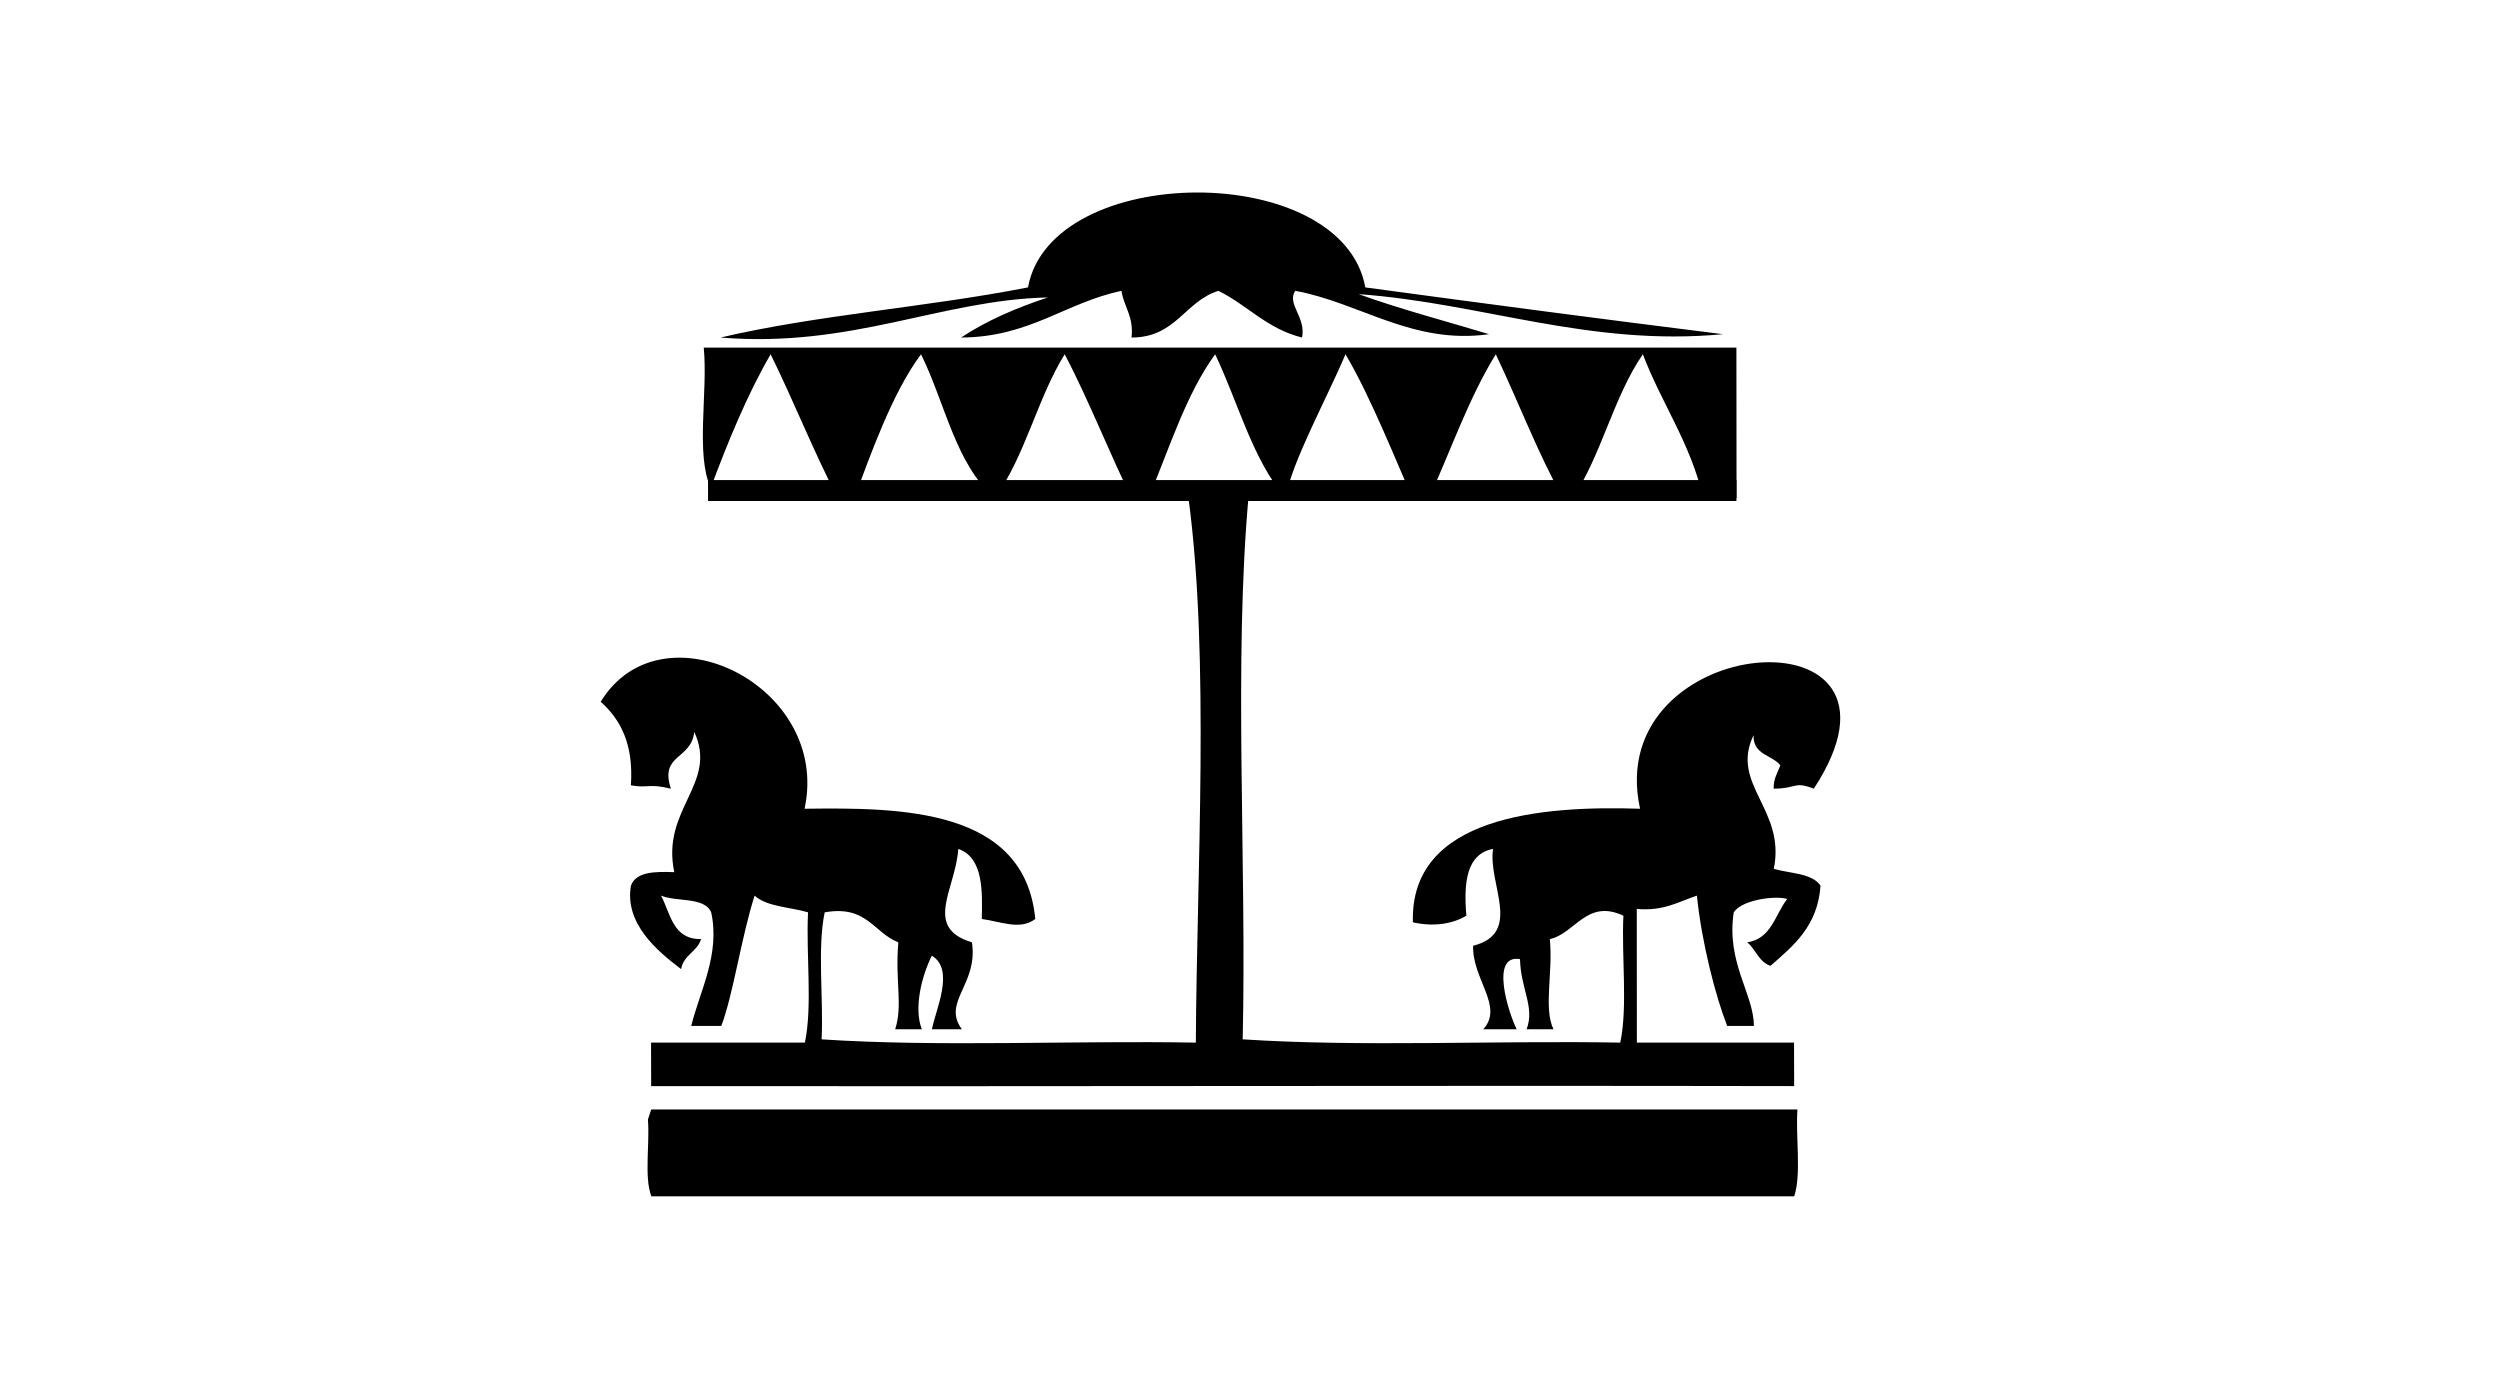 <svg version="1" xmlns="http://www.w3.org/2000/svg" width="255.12" height="141.73" viewBox="0 0 255.12 141.73"><path fill-rule="evenodd" clip-rule="evenodd" d="M139.33 29.33c12.128 1.64 24.26 3.254 36.5 4.773-13.673 1.293-24.56-3.174-37.177-4.085 4.26 1.54 8.853 2.74 13.307 4.085-7.802 1.1-13.158-3.208-19.788-4.426-.885 1.352 1.137 2.718.697 4.768-3.564-.884-5.573-3.302-8.532-4.768-3.455 1.09-4.32 4.76-8.866 4.768.24-2.17-.77-3.106-1.032-4.768-5.798 1.246-9.348 4.727-16.366 4.768 2.6-1.72 5.626-3.027 8.866-4.092-10.9.234-20.035 5.196-33.413 4.092 9.856-2.31 21.206-3.115 31.378-5.116 2.343-12.825 32.08-13 34.425 0M71.82 35.47h105.377l.014 15.347h-3.4c-1.307-5.632-4.253-9.643-6.16-14.664-2.974 4.298-4.232 10.3-7.146 14.664h-1.024c-2.56-4.606-4.528-9.804-6.838-14.664-2.738 4.425-4.565 9.742-6.804 14.664h-1.692c-1.46-3.214-4.272-10.372-6.844-14.664-1.942 4.606-5.485 11-6.12 14.664-3.37-3.917-4.82-9.737-7.18-14.664-3.013 4.15-4.674 9.65-6.803 14.664h-1.708c-1.988-3.884-4.42-10.1-6.844-14.664-2.78 4.48-4.058 10.473-7.132 14.664-3.99-3.408-5.076-9.716-7.526-14.664-2.973 3.976-5.21 10.426-6.805 14.664h-1.7c-2.452-4.72-4.474-9.864-6.843-14.664-2.412 4.172-4.326 8.85-6.114 13.64-1.567-3.45-.274-9.744-.71-14.324"/><path fill-rule="evenodd" clip-rule="evenodd" d="M121.283 50.817c1.38-.79 4.213-.12 6.147-.35-1.567 17.184-.2 37.287-.616 55.595 12.16.795 25.808.104 38.53.334.776-3.656.12-8.732.32-12.95-3.742-1.76-4.935 1.84-7.506 2.384.336 3.467-.662 7.023.37 9.205h-2.74c.857-2.27-.597-4.09-.676-7.158-3.106-.533-1.157 5.53-.336 7.158h-3.414c2.137-2.316-1.15-5.148-1.03-8.523 5.09-1.293 1.5-6.26 2.028-9.883-2.665.51-3.02 3.333-2.72 6.815-1.493.896-3.454 1.13-5.457.676-.32-10.827 13.145-11.923 23.183-11.59-4.003-18.213 30.04-20.832 17.73-2.048-2.08-.793-1.66-.008-4.097 0-.027-1.05.414-1.63.683-2.385-.857-1.072-2.813-1.064-2.732-3.074-2.437 5.016 3.314 7.56 2.063 13.64 1.675.49 3.904.43 4.768 1.716-.286 4.128-2.737 6.104-5.106 8.183-1.2-.402-1.494-1.684-2.378-2.4 2.477-.355 2.838-2.83 4.084-4.426-1.298-.373-4.66.11-5.456 1.367-.785 5.13 2.062 8.36 2.055 11.594h-2.72c-1.192-3.03-2.598-8.467-3.095-13.3-1.873.622-3.38 1.604-6.134 1.358l.008 13.64h16.04l.012 4.44c-37.927-.073-77.69.048-116.64 0l-.01-4.44h15.697c.79-3.75.107-8.974.322-13.292-1.836-.547-4.213-.563-5.452-1.707-1.332 4.14-2.19 10.117-3.4 13.3h-3.07c.878-3.556 2.975-7.315 2.038-11.593-.684-1.607-3.51-1.04-5.116-1.707.977 1.86 1.205 4.48 4.084 4.434-.388 1.308-1.794 1.606-2.036 3.065-2.463-1.86-5.785-4.666-5.122-8.516.516-1.42 2.416-1.454 4.425-1.376-1.378-6.467 4.495-9.004 2.036-14.32-.293 2.863-3.56 2.248-2.383 5.8-2.315-.56-2.315-.022-4.084-.343.293-4.158-1.033-6.71-3.082-8.524 6.193-10.165 23.53-1.64 20.806 10.914 9.836-.127 22.48-.053 23.544 11.25-1.546 1.18-3.502.262-5.458 0 .054-2.684.213-6.26-2.398-7.15-.267 4.11-3.615 8.023 1.394 9.533.656 4.32-3.094 6.082-1.024 8.873h-3.06c.334-1.887 2.39-6.11-.014-7.506-1.058 2.137-1.848 5.38-1.018 7.506h-2.72c.805-2.51-.02-4.82.323-8.873-2.532-.99-3.215-3.828-7.514-3.06-.77 3.65-.108 8.733-.315 12.96 12.047.795 25.566.104 38.19.334.092-17.506 1.432-39.21-.752-55.58M66.456 113.22h116.97c-.2 2.866.422 6.562-.33 8.866H66.47c-.752-1.982-.15-5.31-.35-7.844l.336-1.023"/><path d="M72.254 48.988h104.943v2.136H72.254z"/></svg>